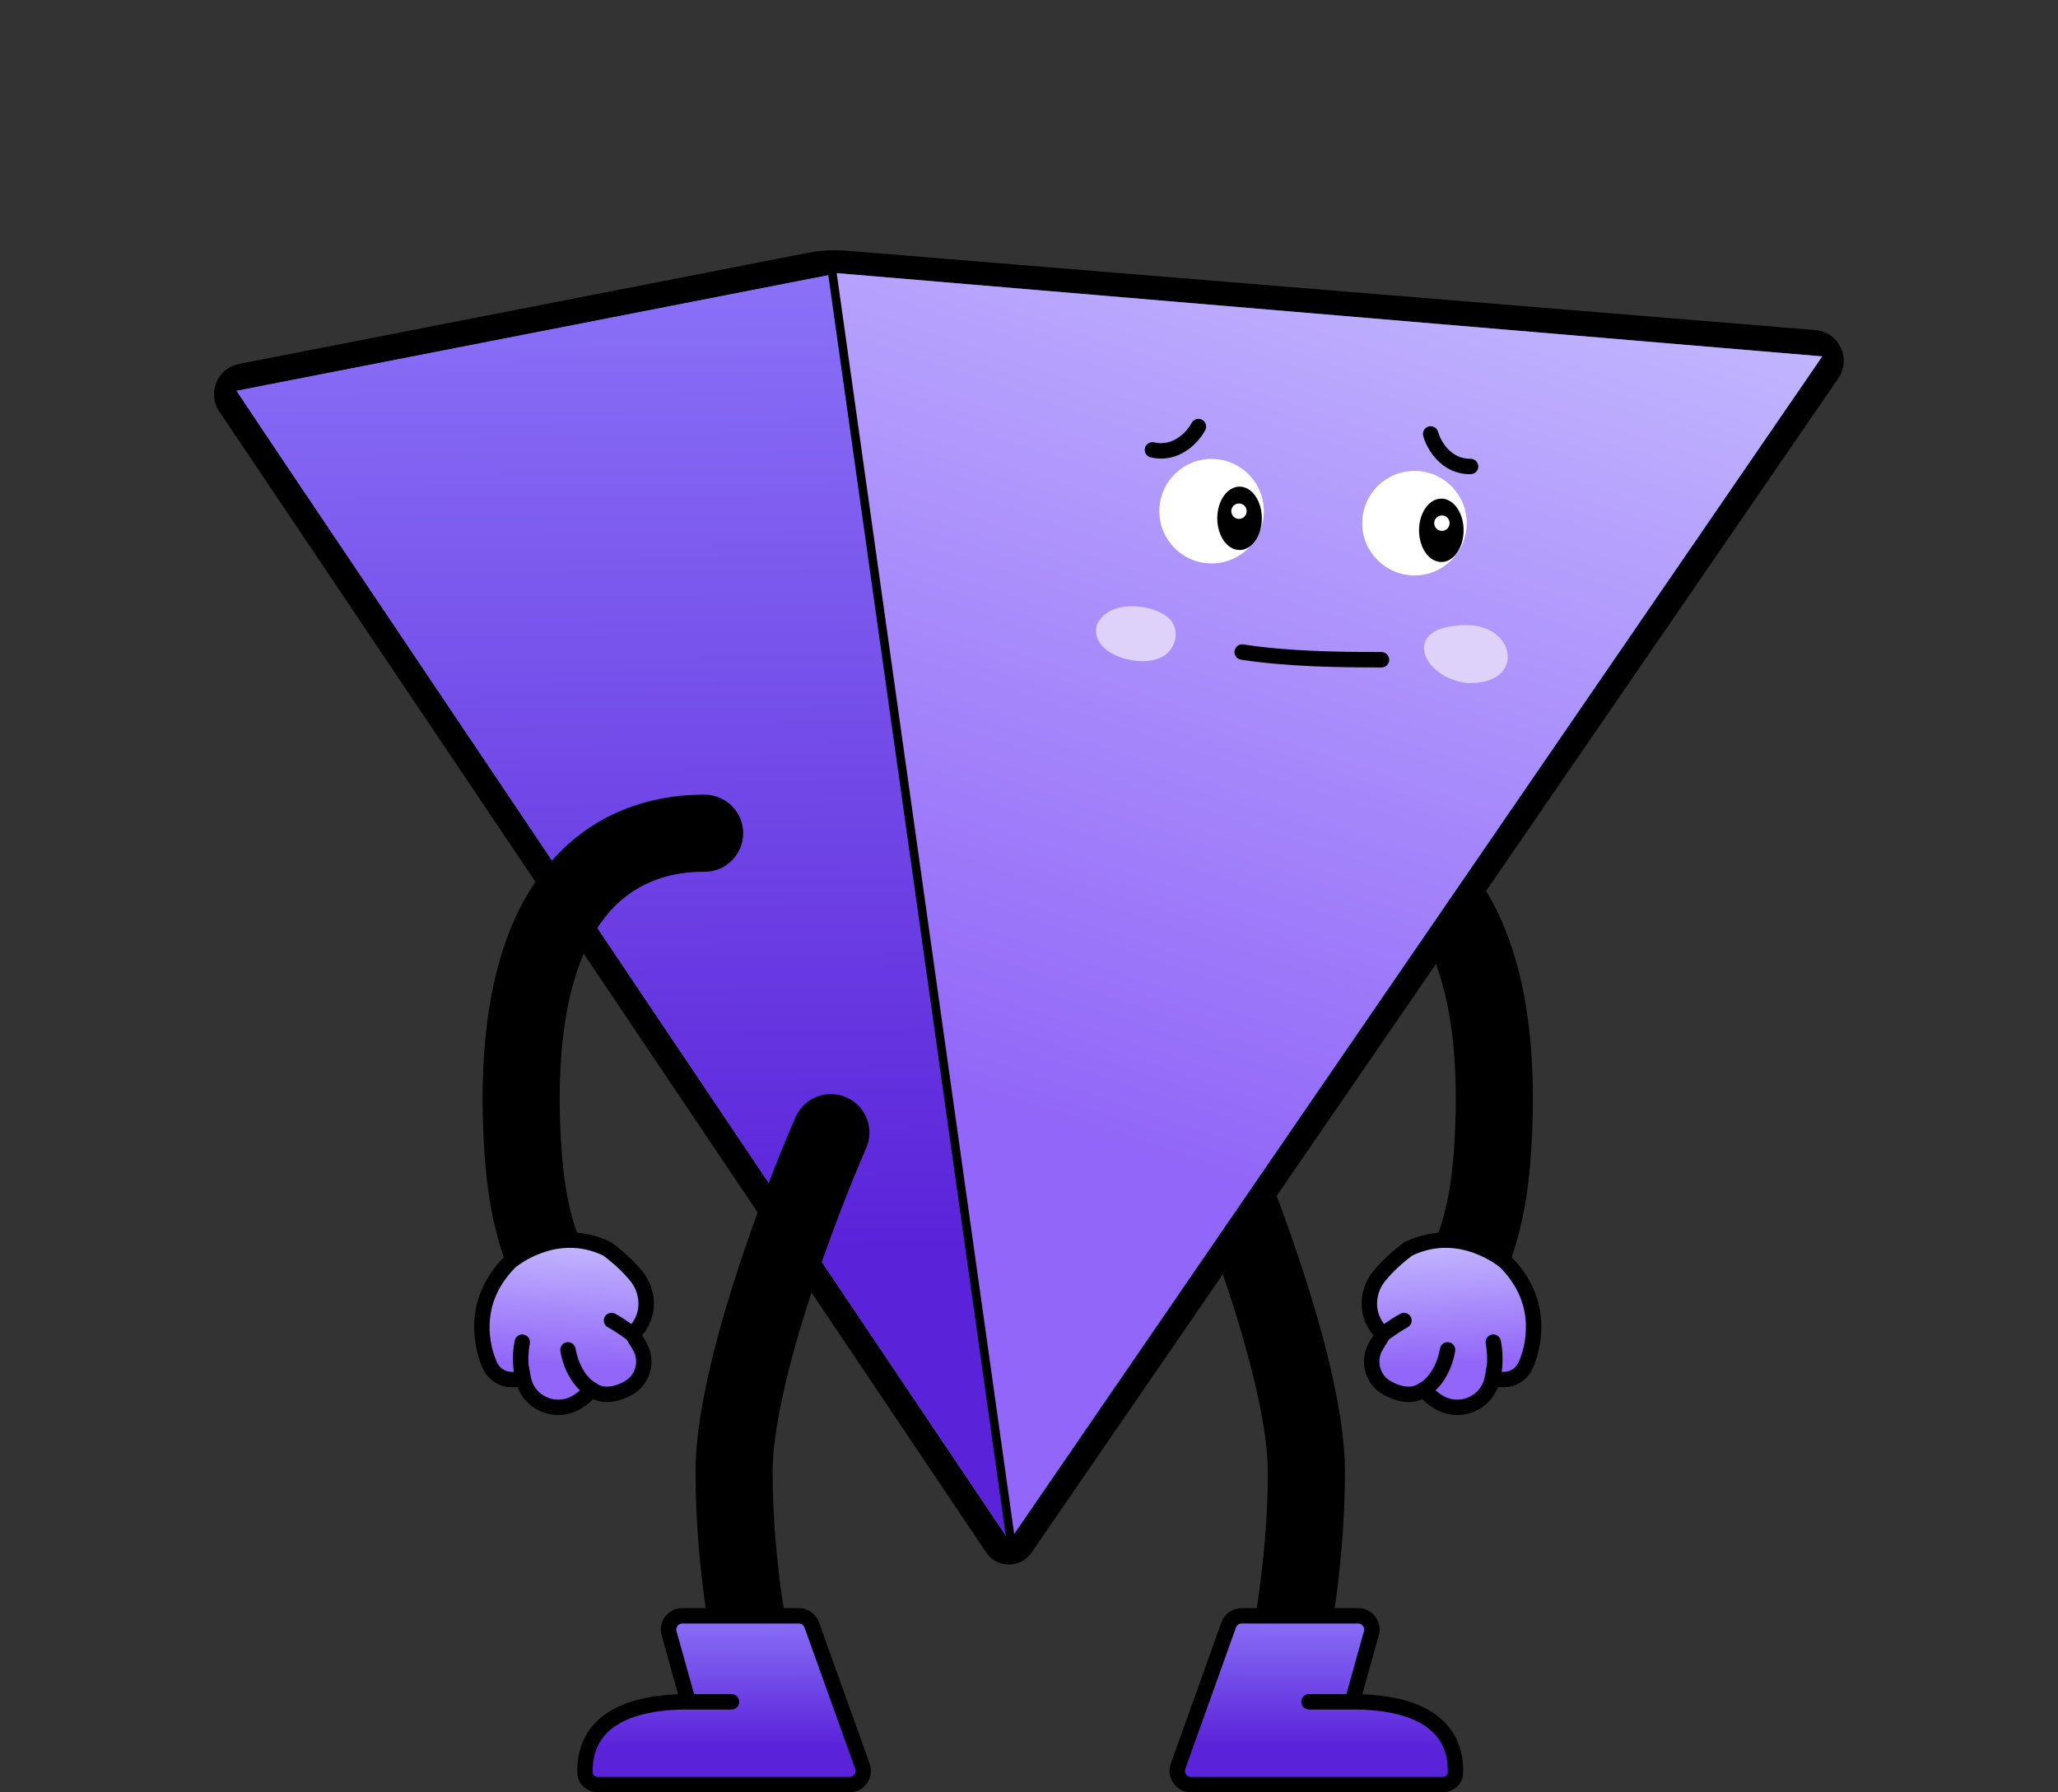 <svg width="1201" height="1046" viewBox="0 0 1201 1046" fill="none" xmlns="http://www.w3.org/2000/svg">
<rect x="0" y="0" width="1201" height="1046" fill="#333333" stroke="none"/>
<path fill-rule="evenodd" clip-rule="evenodd" d="M826.732 788.6C816.309 781.835 813.344 767.901 820.109 757.477C840.627 725.865 846.991 702.776 849.012 662.597C852.801 587.291 836.611 549.838 819.674 531.227C802.941 512.84 781.629 508.65 765.176 508.771C752.75 508.862 742.603 498.863 742.511 486.437C742.42 474.011 752.42 463.863 764.846 463.772C788.684 463.597 824.553 469.728 852.956 500.939C881.155 531.926 898.056 583.349 893.956 664.858C891.609 711.497 883.42 742.589 857.855 781.977C851.09 792.4 837.156 795.365 826.732 788.6Z" fill="black"/>
<path d="M821.914 728.852C821.914 728.852 812.415 735.505 804.956 744.638C799.055 751.917 797.308 761.966 801.188 770.521C802.469 773.371 804.376 776.174 807.193 778.634L803.149 785.232C798.022 793.612 800.509 804.629 808.931 809.724C809.075 809.788 809.211 809.889 809.355 809.953C809.355 809.953 821.736 817.823 830.893 810.917C830.893 810.917 833.918 814.842 839.468 818.241C851.894 825.849 868.228 818.762 870.869 804.465C870.902 804.277 870.928 804.127 870.96 803.94C870.96 803.94 880.147 807.971 887.226 801.244C888.8 799.741 889.977 797.86 890.799 795.801C894.204 787.547 902.584 760.457 878.432 736.324C878.432 736.324 853.127 722.252 821.958 728.821L821.914 728.852Z" fill="#755FFF"/>
<path d="M821.914 728.852C821.914 728.852 812.415 735.505 804.956 744.638C799.055 751.917 797.308 761.966 801.188 770.521C802.469 773.371 804.376 776.174 807.193 778.634L803.149 785.232C798.022 793.612 800.509 804.629 808.931 809.724C809.075 809.788 809.211 809.889 809.355 809.953C809.355 809.953 821.736 817.823 830.893 810.917C830.893 810.917 833.918 814.842 839.468 818.241C851.894 825.849 868.228 818.762 870.869 804.465C870.902 804.277 870.928 804.127 870.96 803.94C870.96 803.94 880.147 807.971 887.226 801.244C888.8 799.741 889.977 797.86 890.799 795.801C894.204 787.547 902.584 760.457 878.432 736.324C878.432 736.324 853.127 722.252 821.958 728.821L821.914 728.852Z" fill="url(#paint0_linear_38_2796)" fill-opacity="0.8"/>
<path fill-rule="evenodd" clip-rule="evenodd" d="M881.365 732.911C881.366 732.912 881.368 732.914 878.432 736.324L881.368 732.914L881.495 733.023L881.613 733.141C907.709 759.217 898.612 788.648 894.968 797.493C893.952 800.032 892.448 802.481 890.333 804.5L890.325 804.507C885.639 808.96 880.223 809.82 876.203 809.609C875.485 809.571 874.805 809.499 874.172 809.408C868.827 824.044 850.933 830.537 837.118 822.079C834.055 820.203 831.68 818.188 830.049 816.615C824.872 818.934 819.495 818.406 815.556 817.379C813.078 816.734 810.964 815.846 809.475 815.126C808.725 814.764 808.119 814.437 807.688 814.194C807.473 814.072 807.3 813.97 807.175 813.894C807.17 813.892 807.166 813.889 807.161 813.886C807.13 813.87 807.103 813.855 807.078 813.841C807.03 813.815 806.984 813.789 806.947 813.767L806.846 813.723L806.602 813.575C795.974 807.144 792.927 793.318 799.31 782.884L801.508 779.298C799.59 777.094 798.153 774.741 797.087 772.373C792.436 762.112 794.599 750.268 801.46 741.804L801.465 741.798L801.471 741.791C805.433 736.939 809.893 732.796 813.321 729.888C815.045 728.427 816.528 727.26 817.588 726.453C818.119 726.049 818.544 725.735 818.842 725.518C818.992 725.409 819.109 725.325 819.191 725.266C819.233 725.237 819.265 725.213 819.289 725.197L819.318 725.176L819.324 725.172L819.327 725.17L819.332 725.167L819.668 724.93L819.998 724.77C836.667 716.704 852.099 718.781 863.19 722.794C868.72 724.794 873.214 727.286 876.332 729.281C877.895 730.281 879.123 731.162 879.974 731.806C880.4 732.128 880.732 732.391 880.966 732.581C881.083 732.675 881.175 732.752 881.243 732.808C881.276 732.836 881.303 732.859 881.324 732.877L881.351 732.899L881.361 732.908L881.365 732.911ZM810.568 781.74L806.987 787.581C806.987 787.581 806.988 787.58 806.987 787.581C803.147 793.859 805.017 801.993 811.124 805.79C811.155 805.807 811.183 805.822 811.208 805.836C811.256 805.863 811.302 805.888 811.339 805.91L811.485 805.975L811.756 806.147L811.76 806.149C811.765 806.152 811.772 806.157 811.784 806.164C811.793 806.17 811.804 806.176 811.818 806.185C811.878 806.221 811.98 806.281 812.121 806.361C812.404 806.521 812.836 806.755 813.39 807.023C814.509 807.563 816.062 808.211 817.824 808.67C821.449 809.614 825.182 809.588 828.183 807.324L828.514 807.075L828.884 806.891C831.09 805.79 838.084 799.932 840.329 787.024C840.755 784.576 843.085 782.936 845.534 783.362C847.982 783.788 849.622 786.118 849.196 788.566C847.258 799.711 842.247 807.193 837.732 811.437C838.841 812.382 840.209 813.419 841.818 814.404M834.451 808.162L834.449 808.16L834.446 808.155C834.445 808.154 834.447 808.156 834.451 808.162ZM810.568 781.74C813.379 779.693 818.45 776.177 821.374 774.687C823.588 773.558 824.468 770.849 823.34 768.634C822.211 766.42 819.502 765.54 817.287 766.668C814.554 768.061 810.689 770.634 807.731 772.707C806.708 771.414 805.913 770.056 805.293 768.676L805.29 768.669L805.286 768.662C802.181 761.816 803.512 753.57 808.447 747.478C811.941 743.2 815.958 739.453 819.143 736.752C820.727 735.408 822.084 734.341 823.039 733.615C823.515 733.252 823.89 732.976 824.141 732.793C824.182 732.763 824.22 732.735 824.255 732.71C838.026 726.172 850.701 727.847 860.128 731.257C864.895 732.981 868.788 735.139 871.482 736.862C872.826 737.722 873.86 738.467 874.545 738.985C874.887 739.243 875.141 739.445 875.302 739.575C875.336 739.602 875.365 739.626 875.391 739.647C897.404 761.778 889.805 786.409 886.639 794.085L886.629 794.109L886.619 794.134C885.993 795.703 885.148 797.005 884.123 797.986C881.731 800.257 879.016 800.744 876.674 800.621C876.557 800.615 876.442 800.607 876.328 800.598C876.996 796.053 877.22 789.652 875.862 782.458C875.401 780.015 873.047 778.409 870.605 778.87C868.163 779.331 866.557 781.685 867.018 784.127C868.018 789.425 867.985 794.117 867.636 797.567L867.511 797.512L866.44 803.669C864.374 814.771 851.611 820.399 841.818 814.404" fill="black"/>
<path fill-rule="evenodd" clip-rule="evenodd" d="M696.85 640.39C685.468 645.375 680.282 658.644 685.267 670.027C694.407 690.895 708.238 725.844 719.736 762.208C731.452 799.259 739.877 835.143 739.877 859C739.877 911.881 729.901 962.373 725.14 980.191C721.932 992.196 729.063 1004.53 741.068 1007.74C753.073 1010.95 765.406 1003.81 768.614 991.809C774.186 970.96 784.877 916.518 784.877 859C784.877 827.657 774.468 786.041 762.642 748.641C750.6 710.556 736.18 674.105 726.487 651.973C721.501 640.59 708.233 635.405 696.85 640.39Z" fill="black"/>
<path d="M792.597 943H724.568C721.19 943 718.176 945.121 717.037 948.301L687.469 1030.81C685.601 1036.02 689.463 1041.51 694.999 1041.51H841.85C845.822 1041.51 849.268 1038.58 849.363 1034.61C849.934 1010.72 833.474 996.004 799.679 993.548C794.398 993.164 790.543 988.132 791.966 983.032L800.303 953.15C801.725 948.05 797.891 943 792.597 943Z" fill="#755FFF"/>
<path d="M792.597 943H724.568C721.19 943 718.176 945.121 717.037 948.301L687.469 1030.81C685.601 1036.02 689.463 1041.51 694.999 1041.51H841.85C845.822 1041.51 849.268 1038.58 849.363 1034.61C849.934 1010.72 833.474 996.004 799.679 993.548C794.398 993.164 790.543 988.132 791.966 983.032L800.303 953.15C801.725 948.05 797.891 943 792.597 943Z" fill="url(#paint1_linear_38_2796)" fill-opacity="0.8"/>
<path fill-rule="evenodd" clip-rule="evenodd" d="M712.802 946.783C714.582 941.815 719.291 938.5 724.569 938.5H792.598C800.87 938.5 806.861 946.391 804.638 954.359L795.033 988.789C813.11 989.459 827.386 993.287 837.423 1000.37C848.801 1008.4 854.208 1020.25 853.862 1034.72C853.701 1041.48 847.902 1046.01 841.851 1046.01H695C686.35 1046.01 680.315 1037.43 683.233 1029.29L712.802 946.783ZM785.719 988.682L795.969 951.941C796.592 949.709 794.914 947.5 792.598 947.5H724.569C723.091 947.5 721.773 948.428 721.274 949.819L691.706 1032.32C690.889 1034.6 692.579 1037.01 695 1037.01H841.851C843.745 1037.01 844.837 1035.68 844.865 1034.5C845.147 1022.7 840.898 1013.84 832.233 1007.72C823.296 1001.42 809.161 997.682 789.135 997.682H763.878C761.392 997.682 759.378 995.667 759.378 993.182C759.378 990.697 761.392 988.682 763.878 988.682H785.719Z" fill="black"/>
<path fill-rule="evenodd" clip-rule="evenodd" d="M587.969 897.644C588.363 898.23 589.223 898.234 589.623 897.652L1060.45 212.266C1061.75 210.366 1060.52 207.766 1058.22 207.578L493.159 161.301C486.671 160.769 480.14 161.133 473.75 162.381L142.316 227.133C140.21 227.545 139.204 229.97 140.401 231.751L587.969 897.644Z" fill="#755FFF"/>
<path fill-rule="evenodd" clip-rule="evenodd" d="M601.987 906.146L1072.81 220.759C1080.64 209.361 1073.23 193.756 1059.45 192.628L494.384 146.351C486.524 145.707 478.613 146.148 470.874 147.66L139.44 212.412C126.803 214.88 120.77 229.432 127.952 240.119L575.52 906.012C581.821 915.387 595.591 915.457 601.987 906.146ZM587.969 897.644C588.363 898.23 589.223 898.234 589.623 897.652L1060.45 212.266C1061.75 210.366 1060.52 207.766 1058.22 207.578L493.159 161.301C486.671 160.769 480.14 161.133 473.75 162.381L142.316 227.133C140.21 227.545 139.204 229.97 140.401 231.751L587.969 897.644Z" fill="black"/>
<path d="M1063.38 208L588.88 899.5L483.38 159L1063.38 208Z" fill="#755FFF"/>
<path d="M1063.38 208L588.88 899.5L483.38 159L1063.38 208Z" fill="url(#paint2_linear_38_2796)" fill-opacity="0.8"/>
<path d="M137.88 228L483.38 160.5L588.88 899L137.88 228Z" fill="#755FFF"/>
<path d="M137.88 228L483.38 160.5L588.88 899L137.88 228Z" fill="url(#paint3_linear_38_2796)" fill-opacity="0.8"/>
<path fill-rule="evenodd" clip-rule="evenodd" d="M487.596 154.582L129.573 224.528L584.215 909.266L593.331 905.803L487.596 154.582ZM483.38 160.5L588.38 906.5L137.88 228L483.38 160.5Z" fill="black"/>
<path fill-rule="evenodd" clip-rule="evenodd" d="M856.661 398.657C891.715 399.648 884.769 361.583 851.49 365.035C817.41 366.91 830.594 396.15 856.661 398.657Z" fill="#DED1FA"/>
<path fill-rule="evenodd" clip-rule="evenodd" d="M674.512 384.808C684.958 382.287 690.386 368.878 682.159 360.835C671.701 351.561 646.152 349.935 639.985 364.94C636.234 381.393 662.185 388.831 674.512 384.808Z" fill="#DED1FA"/>
<path fill-rule="evenodd" clip-rule="evenodd" d="M810.719 385.036C810.719 382.551 808.705 380.536 806.219 380.536C779.706 380.536 751.368 380.048 725.579 376.101C723.122 375.725 720.826 377.412 720.45 379.868C720.074 382.325 721.761 384.621 724.217 384.997C750.749 389.058 779.695 389.536 806.219 389.536C808.705 389.536 810.719 387.522 810.719 385.036Z" fill="black"/>
<path fill-rule="evenodd" clip-rule="evenodd" d="M668.153 261.548C668.707 259.125 671.121 257.61 673.543 258.165C679.137 259.445 683.816 257.952 687.565 255.427C691.416 252.832 694.125 249.231 695.363 246.857C696.512 244.653 699.23 243.799 701.434 244.948C703.637 246.097 704.492 248.815 703.343 251.019C701.514 254.526 697.86 259.343 692.594 262.891C687.225 266.508 680.031 268.882 671.536 266.938C669.113 266.384 667.599 263.97 668.153 261.548Z" fill="black"/>
<circle cx="707.044" cy="298.328" r="30.5" fill="white"/>
<ellipse cx="723.376" cy="302.5" rx="13" ry="18.5" fill="black"/>
<circle cx="723.044" cy="298.328" r="4.5" fill="white"/>
<path fill-rule="evenodd" clip-rule="evenodd" d="M862.709 272.191C862.681 269.706 860.644 267.714 858.159 267.741C852.421 267.805 848.165 265.354 845.038 262.091C841.824 258.738 839.942 254.644 839.236 252.062C838.58 249.664 836.105 248.252 833.708 248.908C831.311 249.564 829.899 252.038 830.554 254.436C831.598 258.251 834.146 263.734 838.54 268.318C843.019 272.992 849.545 276.838 858.259 276.741C860.745 276.713 862.737 274.676 862.709 272.191Z" fill="black"/>
<circle cx="30.5" cy="30.5" r="30.5" transform="matrix(-1 2.15938e-10 2.15938e-10 1 855.955 274.828)" fill="white"/>
<ellipse cx="13" cy="18.5" rx="13" ry="18.5" transform="matrix(-1 2.15938e-10 2.15938e-10 1 854.123 291)" fill="black"/>
<circle cx="4.5" cy="4.5" r="4.5" transform="matrix(-1 2.15938e-10 2.15938e-10 1 845.955 300.828)" fill="white"/>
<path fill-rule="evenodd" clip-rule="evenodd" d="M493.904 640.39C505.287 645.375 510.473 658.644 505.487 670.027C496.347 690.895 482.517 725.844 471.018 762.208C459.302 799.259 450.877 835.143 450.877 859C450.877 911.881 460.853 962.373 465.615 980.191C468.823 992.196 461.692 1004.53 449.687 1007.74C437.681 1010.95 425.349 1003.81 422.14 991.809C416.569 970.96 405.877 916.518 405.877 859C405.877 827.657 416.286 786.041 428.112 748.641C440.155 710.556 454.574 674.105 464.268 651.973C469.253 640.59 482.522 635.405 493.904 640.39Z" fill="black"/>
<path d="M398.158 943H466.187C469.564 943 472.578 945.121 473.718 948.301L503.286 1030.81C505.154 1036.02 501.291 1041.51 495.755 1041.51H348.904C344.932 1041.51 341.487 1038.58 341.392 1034.61C340.82 1010.72 357.28 996.004 391.076 993.548C396.356 993.164 400.211 988.132 398.789 983.032L390.452 953.15C389.029 948.05 392.863 943 398.158 943Z" fill="#755FFF"/>
<path d="M398.158 943H466.187C469.564 943 472.578 945.121 473.718 948.301L503.286 1030.81C505.154 1036.02 501.291 1041.51 495.755 1041.51H348.904C344.932 1041.51 341.487 1038.58 341.392 1034.61C340.82 1010.72 357.28 996.004 391.076 993.548C396.356 993.164 400.211 988.132 398.789 983.032L390.452 953.15C389.029 948.05 392.863 943 398.158 943Z" fill="url(#paint4_linear_38_2796)" fill-opacity="0.8"/>
<path fill-rule="evenodd" clip-rule="evenodd" d="M477.953 946.783C476.172 941.815 471.463 938.5 466.185 938.5H398.156C389.884 938.5 383.893 946.391 386.116 954.359L395.722 988.789C377.645 989.459 363.368 993.287 353.331 1000.37C341.954 1008.4 336.546 1020.25 336.892 1034.72C337.054 1041.48 342.853 1046.01 348.903 1046.01H495.754C504.404 1046.01 510.439 1037.43 507.521 1029.29L477.953 946.783ZM405.035 988.682L394.785 951.941C394.163 949.709 395.84 947.5 398.156 947.5H466.185C467.663 947.5 468.982 948.428 469.48 949.819L499.049 1032.32C499.866 1034.6 498.176 1037.01 495.754 1037.01H348.903C347.01 1037.01 345.918 1035.68 345.889 1034.5C345.607 1022.7 349.856 1013.84 358.521 1007.72C367.459 1001.42 381.593 997.682 401.619 997.682H426.877C429.362 997.682 431.377 995.667 431.377 993.182C431.377 990.697 429.362 988.682 426.877 988.682H405.035Z" fill="black"/>
<path fill-rule="evenodd" clip-rule="evenodd" d="M349.471 788.6C359.895 781.835 362.86 767.901 356.095 757.477C335.577 725.865 329.213 702.776 327.191 662.597C323.403 587.291 339.593 549.838 356.53 531.227C373.262 512.84 394.575 508.65 411.028 508.771C423.454 508.862 433.601 498.863 433.692 486.437C433.783 474.011 423.784 463.863 411.358 463.772C387.519 463.597 351.651 469.728 323.248 500.939C295.049 531.926 278.148 583.349 282.248 664.858C284.594 711.497 292.784 742.589 318.348 781.977C325.114 792.4 339.048 795.365 349.471 788.6Z" fill="black"/>
<path d="M354.289 728.852C354.289 728.852 363.789 735.505 371.248 744.638C377.148 751.917 378.896 761.966 375.015 770.521C373.734 773.371 371.827 776.174 369.011 778.634L373.055 785.232C378.181 793.612 375.694 804.629 367.272 809.724C367.129 809.788 366.992 809.889 366.849 809.953C366.849 809.953 354.468 817.823 345.311 810.917C345.311 810.917 342.286 814.842 336.736 818.241C324.309 825.849 307.975 818.762 305.334 804.465C305.302 804.277 305.276 804.127 305.243 803.94C305.243 803.94 296.057 807.971 288.978 801.244C287.403 799.741 286.226 797.86 285.405 795.801C282 787.547 273.619 760.457 297.771 736.324C297.771 736.324 323.076 722.252 354.245 728.821L354.289 728.852Z" fill="#755FFF"/>
<path d="M354.289 728.852C354.289 728.852 363.789 735.505 371.248 744.638C377.148 751.917 378.896 761.966 375.015 770.521C373.734 773.371 371.827 776.174 369.011 778.634L373.055 785.232C378.181 793.612 375.694 804.629 367.272 809.724C367.129 809.788 366.992 809.889 366.849 809.953C366.849 809.953 354.468 817.823 345.311 810.917C345.311 810.917 342.286 814.842 336.736 818.241C324.309 825.849 307.975 818.762 305.334 804.465C305.302 804.277 305.276 804.127 305.243 803.94C305.243 803.94 296.057 807.971 288.978 801.244C287.403 799.741 286.226 797.86 285.405 795.801C282 787.547 273.619 760.457 297.771 736.324C297.771 736.324 323.076 722.252 354.245 728.821L354.289 728.852Z" fill="url(#paint5_linear_38_2796)" fill-opacity="0.8"/>
<path fill-rule="evenodd" clip-rule="evenodd" d="M294.839 732.911C294.837 732.912 294.836 732.914 297.771 736.324L294.836 732.914L294.709 733.023L294.591 733.141C268.494 759.217 277.591 788.648 281.235 797.493C282.251 800.032 283.756 802.481 285.871 804.5L285.878 804.507C290.565 808.96 295.981 809.82 300.001 809.609C300.719 809.571 301.399 809.499 302.032 809.408C307.377 824.044 325.271 830.537 339.085 822.079C342.149 820.203 344.523 818.188 346.155 816.615C351.331 818.934 356.708 818.406 360.648 817.379C363.125 816.734 365.24 815.846 366.729 815.126C367.479 814.764 368.085 814.437 368.515 814.194C368.731 814.072 368.903 813.97 369.029 813.894C369.034 813.892 369.038 813.889 369.042 813.886C369.073 813.87 369.101 813.855 369.126 813.841C369.174 813.815 369.219 813.789 369.256 813.767L369.357 813.723L369.602 813.575C380.23 807.144 383.277 793.318 376.893 782.884L374.695 779.298C376.614 777.094 378.051 774.741 379.116 772.373C383.767 762.112 381.604 750.268 374.743 741.804L374.738 741.798L374.733 741.791C370.77 736.939 366.311 732.796 362.882 729.888C361.159 728.427 359.676 727.26 358.615 726.453C358.085 726.049 357.659 725.735 357.361 725.518C357.212 725.409 357.095 725.325 357.012 725.266C356.971 725.237 356.938 725.213 356.915 725.197L356.886 725.176L356.879 725.172L356.877 725.17L356.872 725.167L356.536 724.93L356.206 724.77C339.537 716.704 324.105 718.781 313.014 722.794C307.483 724.794 302.99 727.286 299.872 729.281C298.309 730.281 297.081 731.162 296.23 731.806C295.804 732.128 295.472 732.391 295.238 732.581C295.121 732.675 295.028 732.752 294.961 732.808C294.927 732.836 294.9 732.859 294.879 732.877L294.853 732.899L294.843 732.908L294.839 732.911ZM365.636 781.74L369.216 787.581C369.216 787.581 369.216 787.58 369.216 787.581C373.057 793.859 371.186 801.993 365.08 805.79C365.049 805.807 365.02 805.822 364.995 805.836C364.947 805.863 364.902 805.888 364.865 805.91L364.718 805.975L364.448 806.147L364.444 806.149C364.439 806.152 364.431 806.157 364.42 806.164C364.411 806.17 364.399 806.176 364.386 806.185C364.326 806.221 364.223 806.281 364.082 806.361C363.8 806.521 363.367 806.755 362.813 807.023C361.695 807.563 360.142 808.211 358.379 808.67C354.754 809.614 351.022 809.588 348.02 807.324L347.69 807.075L347.32 806.891C345.113 805.79 338.119 799.932 335.874 787.024C335.448 784.576 333.118 782.936 330.67 783.362C328.221 783.788 326.582 786.118 327.007 788.566C328.945 799.711 333.957 807.193 338.471 811.437C337.363 812.382 335.994 813.419 334.386 814.404M341.753 808.162L341.754 808.16L341.758 808.155C341.759 808.154 341.757 808.156 341.753 808.162ZM365.636 781.74C362.825 779.693 357.754 776.177 354.83 774.687C352.615 773.558 351.735 770.849 352.864 768.634C353.992 766.42 356.702 765.54 358.916 766.668C361.65 768.061 365.514 770.634 368.472 772.707C369.495 771.414 370.291 770.056 370.911 768.676L370.914 768.669L370.917 768.662C374.022 761.816 372.692 753.57 367.757 747.478C364.262 743.2 360.245 739.453 357.061 736.752C355.477 735.408 354.119 734.341 353.165 733.615C352.688 733.252 352.314 732.976 352.063 732.793C352.022 732.763 351.983 732.735 351.949 732.71C338.178 726.172 325.502 727.847 316.076 731.257C311.309 732.981 307.416 735.139 304.722 736.862C303.378 737.722 302.343 738.467 301.658 738.985C301.316 739.243 301.062 739.445 300.902 739.575C300.868 739.602 300.838 739.626 300.813 739.647C278.8 761.778 286.398 786.409 289.565 794.085L289.575 794.109L289.585 794.134C290.211 795.703 291.056 797.005 292.081 797.986C294.473 800.257 297.188 800.744 299.529 800.621C299.646 800.615 299.761 800.607 299.875 800.598C299.208 796.053 298.984 789.652 300.342 782.458C300.803 780.015 303.156 778.409 305.599 778.87C308.041 779.331 309.647 781.685 309.186 784.127C308.186 789.425 308.219 794.117 308.567 797.567L308.693 797.512L309.764 803.669C311.829 814.771 324.592 820.399 334.386 814.404" fill="black"/>
<defs>
<linearGradient id="paint0_linear_38_2796" x1="868.468" y1="716.88" x2="876.908" y2="859.951" gradientUnits="userSpaceOnUse">
<stop stop-color="#DCD6FF"/>
<stop offset="0.548" stop-color="#9968F6"/>
</linearGradient>
<linearGradient id="paint1_linear_38_2796" x1="787.086" y1="923.659" x2="786.44" y2="1097.34" gradientUnits="userSpaceOnUse">
<stop stop-color="#9F8FFF"/>
<stop offset="0.548" stop-color="#5514D0"/>
</linearGradient>
<linearGradient id="paint2_linear_38_2796" x1="701.362" y1="13.607" x2="335.186" y2="1119.11" gradientUnits="userSpaceOnUse">
<stop stop-color="#DCD6FF"/>
<stop offset="0.548" stop-color="#9968F6"/>
</linearGradient>
<linearGradient id="paint3_linear_38_2796" x1="307.38" y1="15.5" x2="320.718" y2="1317.48" gradientUnits="userSpaceOnUse">
<stop stop-color="#9F8FFF"/>
<stop offset="0.548" stop-color="#5514D0"/>
</linearGradient>
<linearGradient id="paint4_linear_38_2796" x1="403.669" y1="923.659" x2="404.315" y2="1097.34" gradientUnits="userSpaceOnUse">
<stop stop-color="#9F8FFF"/>
<stop offset="0.548" stop-color="#5514D0"/>
</linearGradient>
<linearGradient id="paint5_linear_38_2796" x1="307.735" y1="716.88" x2="299.295" y2="859.951" gradientUnits="userSpaceOnUse">
<stop stop-color="#DCD6FF"/>
<stop offset="0.548" stop-color="#9968F6"/>
</linearGradient>
</defs>
</svg>
